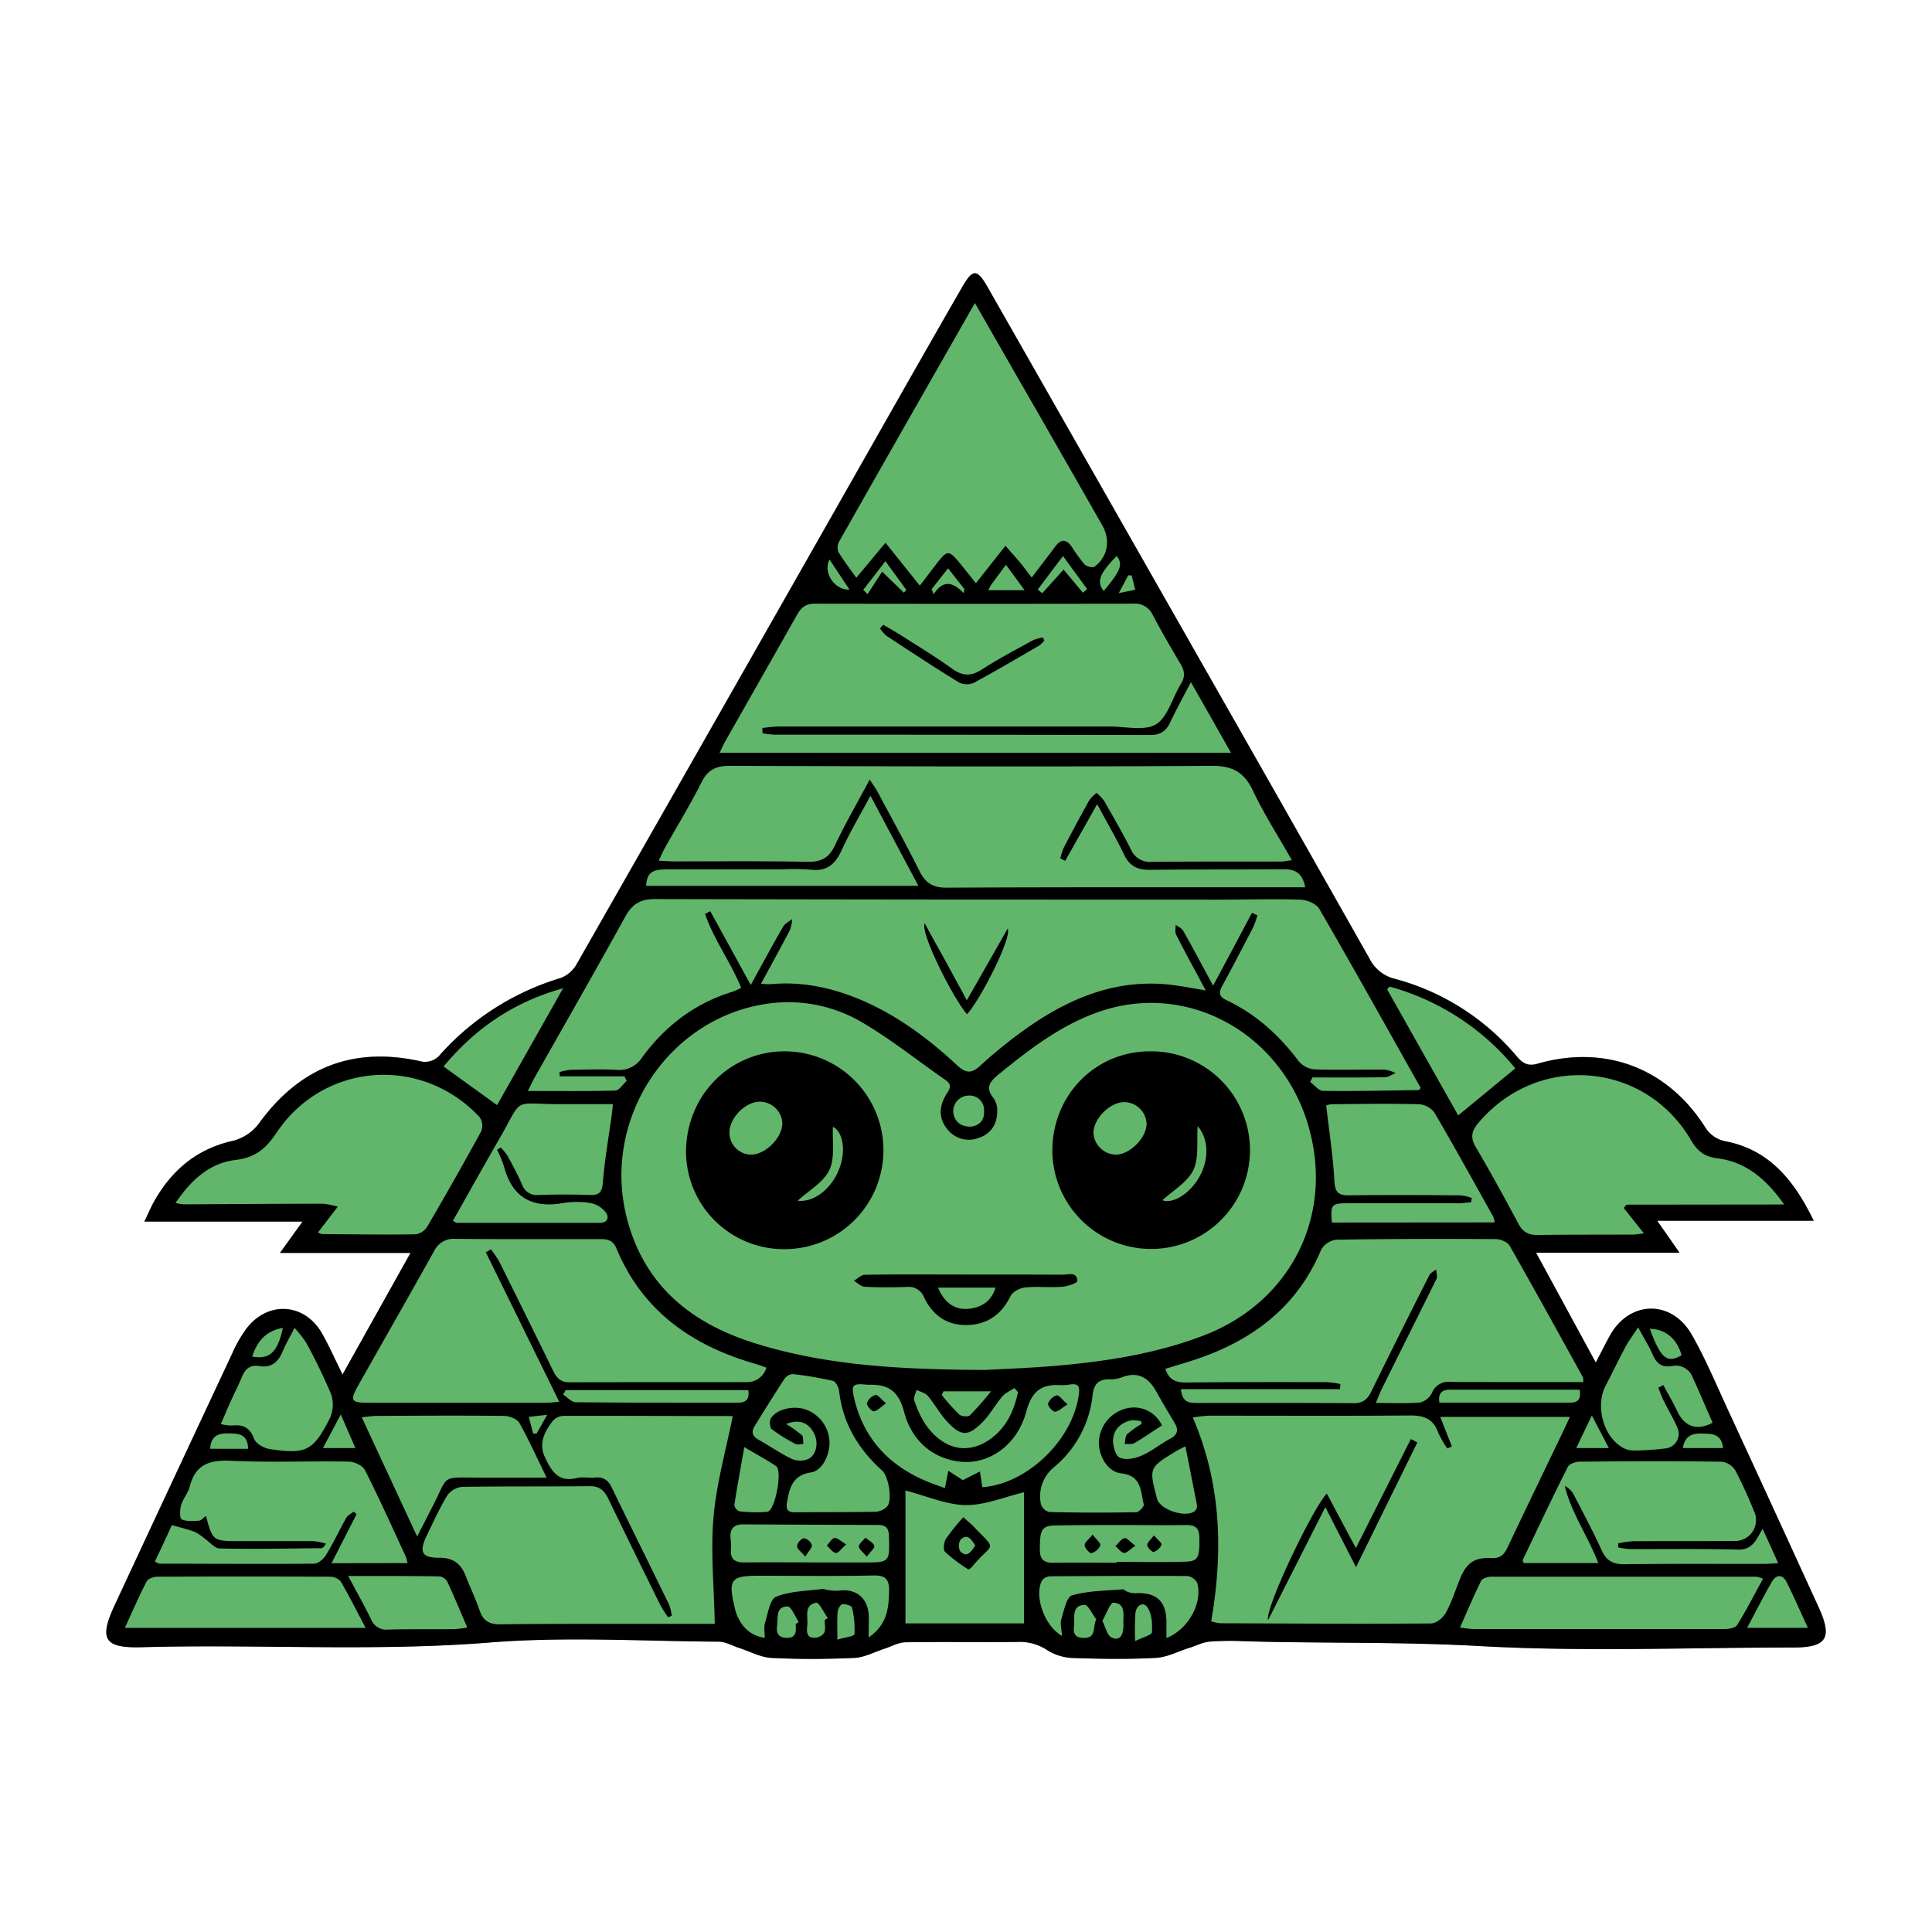 <svg id="Слой_1" data-name="Слой 1" xmlns="http://www.w3.org/2000/svg" viewBox="0 0 566.93 566.93"><defs><style>.cls-1{fill:#61b66c;}</style></defs><path class="cls-1" d="M533.63,471.55q-13.25-29-26.61-57.92c-3.41-7.37-6.55-14.91-10.56-21.95-6-10.52-18.52-10.11-24.2.46-1.27,2.36-2.48,4.76-4,7.66l-17.53-32.25h42.09l-6.54-9.37h45.93c-5.68-11.7-12.84-20.63-25.53-23.24a9,9,0,0,1-6.41-4.34c-11.12-17.31-29.29-24.15-49.09-18.5-2.83.81-4.4-.15-6.1-2.14a70.46,70.46,0,0,0-35.84-22.8,11.22,11.22,0,0,1-7.32-5.81q-22.31-39.53-44.8-78.94-33.57-59-67.2-118c-3.22-5.66-4.45-5.67-7.62-.16q-7.74,13.52-15.45,27Q218,197.21,169.11,283.09a9,9,0,0,1-4.6,3.89,77.1,77.1,0,0,0-35.81,23,5.8,5.8,0,0,1-4.73,1.55c-20-4.64-35.86,1.42-47.93,18.07a13.79,13.79,0,0,1-7.46,5.08c-10.71,2.33-18.13,8.58-23.36,17.85-.94,1.67-1.68,3.44-2.86,5.9H88.78c-2.34,3.26-4.21,5.85-6.63,9.2h38.31l-19.95,35.68c-2.27-4.59-4-8.48-6.06-12.13-5-8.7-15.44-9.57-21.81-1.76a37.11,37.11,0,0,0-4.51,7.75Q50.85,434,33.7,470.92C29,481,30.5,483.66,41.56,483.35c34.06-1,68.11,1.34,102.22-1.39,22.25-1.78,44.76-.37,67.16-.24,2,0,3.94,1.19,5.91,1.83,3.15,1,6.27,2.76,9.47,2.93,8.11.41,16.26.36,24.38,0,3-.14,5.86-1.74,8.78-2.68,2.07-.66,4.13-1.86,6.21-1.9,10.88-.18,21.77,0,32.66-.1a14.69,14.69,0,0,1,9.1,2.51,15.19,15.19,0,0,0,7.74,2.21c8,.27,16,.39,24-.05,3.32-.18,6.56-1.92,9.84-2.95,2-.63,3.9-1.63,5.92-1.82a81.33,81.33,0,0,1,10.12-.11c23.05.67,46.08.12,69.17,1.42,30.56,1.71,61.29.42,91.94.42C536,483.41,537.81,480.67,533.63,471.55ZM269.85,408.21c-.3-.12-.6-.25-.88-.39h0C269.25,408,269.55,408.09,269.85,408.21Zm139.68-93.28c-.27.11-.53.24-.8.37l-.79.4.79-.4c.27-.13.53-.26.8-.37ZM287.94,434c-.1-.76-.19-1.47-.29-2.19l-5,2.54,5-2.54C287.75,432.48,287.84,433.19,287.94,434Z"/><path d="M100.51,403.35l19.95-35.68H82.15c2.42-3.35,4.29-5.94,6.63-9.2H42.36c1.18-2.46,1.92-4.23,2.86-5.9,5.23-9.27,12.65-15.52,23.36-17.85A13.79,13.79,0,0,0,76,329.64C88.11,313,103.92,306.93,124,311.57A5.8,5.8,0,0,0,128.7,310a77.1,77.1,0,0,1,35.81-23,9,9,0,0,0,4.6-3.89q49-85.84,97.75-171.79,7.69-13.53,15.45-27c3.17-5.51,4.4-5.5,7.62.16q33.61,59,67.2,118,22.46,39.45,44.8,78.94a11.22,11.22,0,0,0,7.32,5.81A70.46,70.46,0,0,1,445.09,310c1.7,2,3.27,3,6.1,2.14,19.8-5.65,38,1.19,49.09,18.5a9,9,0,0,0,6.41,4.34c12.69,2.61,19.85,11.54,25.53,23.24H486.29l6.54,9.37H450.74l17.53,32.25c1.51-2.9,2.72-5.3,4-7.66,5.68-10.57,18.2-11,24.2-.46,4,7,7.15,14.58,10.56,21.95q13.37,28.94,26.61,57.92c4.18,9.12,2.41,11.86-7.44,11.86-30.65,0-61.38,1.29-91.94-.42-23.09-1.3-46.12-.75-69.17-1.42a81.33,81.33,0,0,0-10.12.11c-2,.19-3.95,1.19-5.92,1.82-3.28,1-6.52,2.77-9.84,2.95-8,.44-16,.32-24,.05a15.19,15.19,0,0,1-7.74-2.21,14.69,14.69,0,0,0-9.1-2.51c-10.89.11-21.78-.08-32.66.1-2.08,0-4.14,1.24-6.21,1.9-2.92.94-5.82,2.54-8.78,2.68-8.12.38-16.27.43-24.38,0-3.2-.17-6.32-1.91-9.47-2.93-2-.64-3.94-1.82-5.91-1.83-22.4-.13-44.91-1.54-67.16.24-34.11,2.73-68.16.44-102.22,1.39C30.5,483.66,29,481,33.7,470.92q17.17-36.87,34.43-73.71a37.11,37.11,0,0,1,4.51-7.75c6.37-7.81,16.79-6.94,21.81,1.76C96.55,394.87,98.24,398.76,100.51,403.35ZM289.22,402c5.39-.31,12.9-.56,20.37-1.2,14.85-1.26,29.55-3.54,43.56-8.89,25.76-9.84,38.44-35.4,30.75-61.66-7.91-27-35.09-42.1-60.75-33.57-11.47,3.82-20.89,11.08-30.13,18.61-2.61,2.12-4,3.95-1.39,7.05a6.37,6.37,0,0,1,1,3.9c-.07,3.74-1.9,6.53-5.49,7.69a8,8,0,0,1-9.15-2.57c-2.52-3.07-2.45-6.47-.56-9.8.92-1.64,2.41-3,0-4.65-8.1-5.6-15.81-11.83-24.28-16.8a42.68,42.68,0,0,0-29-5.42c-28.64,4.72-47.55,34.19-40.21,62.72,5.07,19.75,18.8,30.89,37.54,36.74C242.86,400.84,264.94,401.88,289.22,402Zm78.15-134.14,1.6.73a26.5,26.5,0,0,1-1.25,3.54c-3,5.78-6,11.55-9.09,17.24-1.1,2-.84,3.11,1.24,4.1,8.67,4.11,15.54,10.33,21.27,18a6.84,6.84,0,0,0,4.64,2.33c6.87.23,13.76,0,20.64.08a10.85,10.85,0,0,1,3.11,1c-1.06.43-2.12,1.21-3.18,1.23-7.07.11-14.15.06-21.22.06l-.68,1.32c1.27.91,2.52,2.61,3.8,2.62,9.37.12,18.74-.1,28.11-.24.14,0,.28-.35.51-.66-9.84-17.49-19.63-35.07-29.71-52.48-.87-1.51-3.61-2.67-5.53-2.73-8-.27-16,0-24,0q-82.75,0-165.51-.17c-4.17,0-6.59,1.44-8.6,5.08C174.82,284.7,165.86,300.32,157,316c-.65,1.14-1.2,2.33-2.11,4.14,9,0,17.33.11,25.65-.13,1.15,0,2.24-1.84,3.35-2.83l-.63-1.33h-19l-.08-1.25a17,17,0,0,1,3.17-.66c4.51-.08,9-.24,13.51,0a7.92,7.92,0,0,0,7.57-3.66C195.2,301.06,203.9,294.38,215,291a20.23,20.23,0,0,0,2.49-1.15c-3.1-7.56-8-14.1-10.6-21.66l1.52-.81c3.87,7,7.74,14.08,11.89,21.65,3.41-6.19,6.37-11.68,9.48-17.07.56-1,1.78-1.53,2.7-2.28a12.28,12.28,0,0,1-.7,3.26c-2.68,5.15-5.49,10.24-8.46,15.73a23.2,23.2,0,0,0,2.78.14c9.19-.89,17.89,1,26.33,4.51,10.75,4.54,20,11.43,28.41,19.27,2.8,2.59,4.4,2.36,7.05-.09a134.15,134.15,0,0,1,13.43-10.8c12.93-9.1,26.95-14.77,43.2-12.6,2.91.38,5.8.95,9.29,1.53-3.11-5.82-6-11.07-8.7-16.4-.39-.78-.1-1.9-.13-2.87.76.59,1.8,1,2.24,1.8,2.91,5.15,5.68,10.38,8.76,16.07C360,281.75,363.67,274.82,367.37,267.89ZM223.76,215.17l-.06-1.52a42.51,42.51,0,0,1,4.48-.46q48.78,0,97.55,0c4.61,0,10.19,1.4,13.56-.69s4.79-7.85,7.26-11.86c1.33-2.14,1.05-3.84-.16-5.86-2.82-4.72-5.56-9.49-8.14-14.34a5.7,5.7,0,0,0-5.71-3.3q-46.71.09-93.42,0c-2.68,0-4,1.12-5.25,3.29-7,12.42-14.06,24.78-21.09,37.17-.53.94-.95,1.93-1.62,3.32H361.23c-4-7.11-7.73-13.64-11.77-20.75-2.27,4.38-4.32,8.07-6.11,11.88-1.22,2.61-3,3.64-5.87,3.63q-55.16-.1-110.31-.1A30.4,30.4,0,0,1,223.76,215.17Zm131.66,260.6a14.39,14.39,0,0,0,2.58.56c20.64.08,41.28.21,61.91.06,1.5,0,3.56-1.68,4.36-3.13,1.74-3.15,2.81-6.66,4.17-10,1.86-4.58,4.23-6.34,9.17-6.05,2.68.16,3.78-1.05,4.79-3.17,5.13-10.84,10.36-21.64,15.55-32.46.89-1.86,1.76-3.73,2.74-5.8H422.63l3.42,8.69-1.35.56a29.2,29.2,0,0,1-2.69-4.67c-1.4-3.93-4-5-8.07-5-19.76.16-39.53.05-59.29.06a46.39,46.39,0,0,0-4.63.53C358.44,435.53,358.93,455.3,355.42,475.77Zm-100.22-247c1.14,1.73,1.73,2.49,2.18,3.33,4.18,7.83,8.49,15.59,12.45,23.53,1.73,3.47,3.92,4.87,7.88,4.85,31.65-.16,63.3-.11,95-.12H383c-.81-4.23-3-5.3-6.29-5.28-13.14.1-26.28,0-39.41.17-3.56,0-5.84-1.13-7.42-4.42-2.36-4.9-5.1-9.6-7.93-14.86-3.33,5.92-6.35,11.28-9.38,16.64l-1.44-.72a20.27,20.27,0,0,1,1-3.11c2.43-4.66,4.9-9.29,7.46-13.87a11.64,11.64,0,0,1,2.2-2.24A14.49,14.49,0,0,1,324,235c2.66,4.66,5.35,9.33,7.79,14.11a6.08,6.08,0,0,0,6.18,3.8c12.63-.13,25.27-.07,37.91-.1.92,0,1.84-.23,3.2-.4-4-7.07-8.16-13.5-11.4-20.36-2.65-5.59-6.06-7.36-12.37-7.32-47,.31-94.09.15-141.13,0-4,0-6.44,1.08-8.31,4.8-3.3,6.58-7.17,12.88-10.78,19.31-.57,1-1,2.12-1.8,3.71,1.94.1,3.27.21,4.6.22,13,0,26-.14,39,.13,4.09.08,6.39-1.15,8.14-4.89C248,241.76,251.48,235.73,255.2,228.76ZM209.74,476.51c-.21-11.06-1.24-21.23-.37-31.23S213,425.6,215,415.65c.27.05-.2-.12-.68-.12-16.26,0-32.52-.11-48.79-.06a4.56,4.56,0,0,0-3.22,1.36c-2.44,3.13-4.33,6.6-2.44,10.7s3.93,7.56,9.43,6.18c1.65-.41,3.5.05,5.24-.14,2.5-.27,4,.8,5,3,5.58,11.46,11.24,22.88,16.82,34.34a15.35,15.35,0,0,1,.77,3.21l-1.06.45a33.33,33.33,0,0,1-2.24-3.45q-7.72-15.63-15.33-31.32c-1.14-2.37-2.53-3.72-5.39-3.69-12.51.13-25,0-37.53.2a6.11,6.11,0,0,0-4.35,2.55c-2.32,3.84-4.19,8-6.12,12-2.2,4.63-1.24,6.3,3.81,6.25,4,0,6.33,1.69,7.7,5.27,1.3,3.38,2.92,6.65,4.08,10.07,1,3.07,2.78,4.23,6.09,4.19,14.26-.18,28.52-.11,42.78-.13ZM464.6,405.56a5.93,5.93,0,0,0-.08-1.38c-7.14-12.9-14.23-25.83-21.53-38.63-.63-1.09-2.66-1.94-4-1.95-15.63-.09-31.27-.08-46.89.18a6,6,0,0,0-4.44,3c-6.83,16.25-19.34,26-35.51,31.69-3.35,1.19-6.79,2.14-10.19,3.21,1.06,3.29,3.18,4.06,6.17,4,13.76-.14,27.51-.12,41.27-.1a27.86,27.86,0,0,1,3.91.55l-.08,1.51H346.54c.32,3.67,2.17,4.06,4.53,4.05,15.38,0,30.77-.05,46.14.07,2.69,0,4-1.07,5.15-3.36,5.59-11.44,11.31-22.83,17.06-34.2.36-.72,1.32-1.13,2-1.69.05.94.44,2.06.08,2.8-5.29,10.77-10.69,21.48-16,32.21-.58,1.17-1,2.39-1.78,4.16,4.81,0,8.93.22,13-.13a5.33,5.33,0,0,0,3.45-2.77,5.19,5.19,0,0,1,5.31-3.29c2.13.06,4.26.06,6.38.06Zm-300.5,5.78-21.54-43.87,1.5-.86a32.28,32.28,0,0,1,2.46,3.64q7.86,15.76,15.59,31.59c1,2.13,2.15,3.8,4.93,3.79,17.26-.07,34.52,0,51.77-.06a5.89,5.89,0,0,0,6.09-4.25c-1.21-.42-2.24-.82-3.29-1.12-18.59-5.35-33.16-15.54-40.78-34-1-2.33-2.65-2.61-4.8-2.6-14.13,0-28.26.06-42.39-.07a6.38,6.38,0,0,0-6.3,3.66c-7.3,13.1-14.75,26.11-22.12,39.17-2.63,4.66-2.29,5.27,3,5.27q26.07,0,52.15,0C161.29,411.64,162.26,411.49,164.1,411.34Zm122-322.46c-13.52,23.7-26.72,46.81-39.84,70a3.64,3.64,0,0,0-.24,3.07c1.5,2.54,3.34,4.88,5.25,7.59,2.94-3.52,5.59-6.69,8.57-10.28l10.08,12.6c1.93-2.54,3.56-4.7,5.22-6.83,2.74-3.53,3.36-3.56,6.16-.21,1.65,2,3.21,4,5.06,6.32l8.69-11c1.7,2,2.86,3.26,4,4.59s2.26,2.9,3.69,4.74l3.4-4.46c1.14-1.49,2.31-3,3.4-4.48,1.63-2.29,3.23-2.55,4.94-.11a45.89,45.89,0,0,0,3.73,5.14c.61.65,2.4,1.14,2.94.74,3.93-2.87,4.76-7.84,2.31-12.14q-9.48-16.62-19-33.22C298.42,110.44,292.39,99.94,286.06,88.88ZM523.54,353.45c-5.38-7.68-11.39-12.53-19.68-13.57-3.82-.48-5.82-2.19-7.7-5.38-13.6-23.16-45.09-25.55-62.38-4.94-1.94,2.32-2.39,4.18-.75,7,4.38,7.42,8.5,15,12.57,22.6,1.3,2.44,3,3.27,5.72,3.23,9.38-.13,18.76-.07,28.14-.12a28.85,28.85,0,0,0,2.92-.36l-5.89-7.41.75-1ZM93.3,361.66a5,5,0,0,0,1.28.47c9.12.07,18.24.21,27.36.07a4.9,4.9,0,0,0,3.42-2.24q8.13-13.9,15.86-28a4.51,4.51,0,0,0-.47-4.13c-17-18.23-45.72-16.17-59.61,4.56-3.17,4.72-6.24,7.33-12.08,8-7.58.91-13,5.9-17.55,12.61a16.56,16.56,0,0,0,2.35.4c13.62-.06,27.23-.16,40.85-.18a24.2,24.2,0,0,1,4.41.86Zm423.91,86.93c-1.81,3.17-2.9,6.22-7.13,6.12-10.62-.28-21.26-.1-31.9-.15a23.85,23.85,0,0,1-3.33-.48c0-.4,0-.81,0-1.21a31.31,31.31,0,0,1,4.39-.61c9.88-.06,19.76,0,29.64-.07a6.14,6.14,0,0,0,5.78-8.85,130.84,130.84,0,0,0-5.47-11.91,5.53,5.53,0,0,0-4-2.51c-13.88-.18-27.77-.14-41.66,0-1.19,0-3,.63-3.46,1.51-4.54,9-8.86,18.18-13.22,27.3-.08.17.1.46.23.94H469c-3-7.9-7.9-14.63-9.83-22.63a6.07,6.07,0,0,1,2.77,2.82c2.75,5.33,5.59,10.62,8.07,16.08,1.4,3.07,3.32,4.11,6.67,4.07,13.64-.18,27.27-.08,40.91-.1,1.19,0,2.38-.11,4.2-.2C520.26,455.26,518.93,452.35,517.21,448.59ZM119.58,458.68a14.72,14.72,0,0,0-.49-1.89c-3.94-8.49-7.77-17.05-12-25.41-.67-1.32-3.08-2.46-4.71-2.48-11.5-.21-23,.3-34.5-.24-6.36-.31-10.56,1-12.22,7.63-.48,1.89-2,3.53-2.51,5.42-.39,1.32-.45,3.84.15,4.13,1.44.68,3.37.5,5.08.39.69-.05,1.32-.85,2.06-1.38,2,7.38,2,7.38,10.08,7.38,7.13,0,14.25,0,21.38,0a19.55,19.55,0,0,1,3.73.74c-.59,1.07-1,1.34-1.46,1.34-9.87.09-19.75.29-29.62.08-1.55,0-3.07-1.94-4.6-3a14.86,14.86,0,0,0-2.77-1.85c-2.11-.79-4.31-1.33-6.74-2-1.52,3.27-3.23,7-5,10.71.75.33,1.07.6,1.4.6,15.12,0,30.25.12,45.37,0,1.21,0,2.8-1.45,3.52-2.64,2.14-3.51,3.88-7.27,5.91-10.86.43-.75,1.44-1.19,2.18-1.77l.8.77c-2.38,4.67-4.77,9.33-7.34,14.37Zm397.77,4.57a10.52,10.52,0,0,0-1.88-.57q-39,0-78,0c-1,0-2.51.52-2.87,1.25-2.13,4.32-4,8.76-6.16,13.64a34.75,34.75,0,0,0,3.78.46q36.93,0,73.84,0c1.26,0,3.16-.32,3.68-1.17C512.44,472.54,514.74,468,517.35,463.25ZM438.63,358.71a8.93,8.93,0,0,0-.4-1.6c-5.73-10.25-11.4-20.54-17.34-30.67a6.2,6.2,0,0,0-4.51-2.41c-8.5-.22-17-.09-25.51,0a6,6,0,0,0-1.71.35c.88,7.61,2,14.85,2.41,22.14.18,3.39,1.16,4.28,4.36,4.24,10.88-.14,21.76-.07,32.64,0a15.13,15.13,0,0,1,3.3.76c-.07.43-.13.85-.19,1.28-1.27.1-2.55.28-3.82.29-10.76,0-21.51,0-32.27,0-4.91,0-5.21.36-4.75,5.66ZM300.5,437.89c-5.85,1.39-11.53,3.85-17.18,3.76s-11.45-2.67-17.62-4.28v39h34.8ZM132.9,358.22c.73.41.94.62,1.14.62h42c2.28,0,2.74-1.65,1.78-3a7.47,7.47,0,0,0-4.33-2.77,24.39,24.39,0,0,0-8.22-.05c-9.16,1.63-15-1.66-17.4-10.8a36.11,36.11,0,0,0-2-4.83l1.08-.66a17.32,17.32,0,0,1,2,2.46c1.49,2.74,3,5.51,4.22,8.36a4.59,4.59,0,0,0,4.92,3.1q7.5-.24,15,0c2.66.08,3.55-.67,3.79-3.54.55-6.68,1.72-13.31,2.63-19.95.13-.93.21-1.86.35-3.16h-15c-15.32.05-10.84-2.6-18.77,10.93C141.68,342.59,137.39,350.32,132.9,358.22ZM107.29,477.69c-2.6-4.91-4.81-9.35-7.3-13.62a4.25,4.25,0,0,0-3.17-1.4q-25.32-.12-50.65,0c-1.07,0-2.71.57-3.13,1.37-2.22,4.28-4.13,8.71-6.4,13.65Zm53.12-44.08c-2.86-5.85-5.22-11.09-8-16.06-.66-1.16-2.86-2-4.35-2.06-12.51-.15-25-.07-37.53,0-1.29,0-2.58.22-4.38.39l16.26,35c1.68-3.29,3.09-6,4.51-8.8,4.89-9.48,2.17-8.52,14-8.47C147.12,433.63,153.33,433.61,160.41,433.61Zm70.29-15.74a36.85,36.85,0,0,1,4.58,3.25c.52.5.34,1.71.48,2.6-.78,0-1.72.31-2.32,0a48.46,48.46,0,0,1-7-4.37c-.59-.47-.7-2.54-.18-3.27,1.93-2.72,6.76-3.7,10.28-2.44a10.57,10.57,0,0,1,6.88,9.42c.11,3.85-2.15,8.54-5.41,9-5.37.81-6.29,4.39-7.05,8.64-.37,2.07,0,3.09,2.28,3.07,7.87-.07,15.74,0,23.61-.15a5.25,5.25,0,0,0,3.53-1.61c1.51-1.83.38-8.76-1.49-10.44-7-6.33-11.63-13.92-12.67-23.5-.12-1-1-2.67-1.79-2.86a108.69,108.69,0,0,0-11.79-2,3.26,3.26,0,0,0-2.43,1.38c-3,4.58-5.89,9.24-8.77,13.89-1.06,1.7-.65,3,1.16,4,3.27,1.83,6.36,4,9.72,5.62a6.31,6.31,0,0,0,4.79.06c2.54-1.22,3.15-4.9,1.74-7.59C237.22,417.41,234.43,416.34,230.7,417.87Zm104.32,0-.21-.84a9.94,9.94,0,0,0-2.79-.25c-3,.59-5.13,2.58-5.38,5.49-.17,1.84.66,4.86,1.93,5.46,1.71.8,4.48.25,6.42-.59,2.95-1.27,5.52-3.41,8.37-4.95,2.13-1.15,2.58-2.51,1.38-4.54-1.78-3-3.61-6-5.29-9.07-2.32-4.25-5.42-6.34-10.37-4.37a10.2,10.2,0,0,1-3.7.55c-3.06,0-4.37,1.42-4.75,4.5a31.77,31.77,0,0,1-11.37,21.3,11,11,0,0,0-3.82,10.78,3.55,3.55,0,0,0,2.46,2.35q12.75.3,25.52.06c.8,0,2.37-1.73,2.22-2.29-1-3.8-.52-8.44-6.66-9.12-4.17-.46-6.87-5.58-6.48-9.79a10.56,10.56,0,0,1,8.45-9.35,9,9,0,0,1,10,5.07c-2.65,1.73-5.29,3.57-8.06,5.19-.76.44-1.92.21-2.9.29.25-1,.18-2.32.81-2.94A27.41,27.41,0,0,1,335,417.84Zm-46.75,18.54c13.16-.93,26.72-14,28.35-27.51.23-2-.18-2.9-2.28-2.68a16.73,16.73,0,0,1-3,.25c-5.69-.4-8.55,1.7-10.18,7.74-2.75,10.21-11.5,16-20.31,14.59-8.3-1.33-13.61-7-15.56-14.52-1.65-6.32-4.9-8.15-10.58-7.93a6.37,6.37,0,0,1-.74-.07c-3.75-.33-4.22.2-3.36,3.9,2.58,11.12,9.27,18.89,19.49,23.69,2.41,1.14,5,2,7.17,2.8l1-5.08,4.29,2.74,5-2.54ZM86.43,389.65c-1.38,2.71-2.58,4.7-3.44,6.82-1.3,3.17-3.34,5-6.89,4.39-2.76-.45-4.17.89-5.14,3.25s-2.22,4.76-3.29,7.15c-.94,2.08-1.82,4.19-2.87,6.63a16.65,16.65,0,0,0,3.24.43c3.25-.39,5.28.54,6.54,3.92.54,1.44,3,2.78,4.71,3,10.53,1.57,12.63.54,17.5-9.06a9.61,9.61,0,0,0,.39-7A159,159,0,0,0,89.84,394,34.52,34.52,0,0,0,86.43,389.65Zm400.18,17.57,1.47-.78c1.38,2.56,2.87,5.08,4.12,7.71,2.16,4.54,5.76,5.78,10.35,3.34-1.94-4.42-3.83-8.88-5.83-13.28a5.3,5.3,0,0,0-6.07-3.36c-3.08.55-4.58-.82-5.72-3.44-1.06-2.43-2.49-4.69-4.24-7.91-1.64,2.51-2.82,4.05-3.72,5.75-2,3.74-3.81,7.57-5.79,11.32-3,5.72-.9,14.46,4.53,17.95a6.77,6.77,0,0,0,3.48,1.12,78.35,78.35,0,0,0,9.31-.58,4.34,4.34,0,0,0,3.61-6.34c-1.12-2.63-2.64-5.09-3.91-7.66C487.59,409.83,487.14,408.51,486.61,407.22ZM255.43,233.51c-3.12,5.83-6.08,10.77-8.46,16-1.91,4.17-4.45,6.31-9.23,5.68a62.87,62.87,0,0,0-8.24-.07c-11.39,0-22.77,0-34.16,0-4.15,0-5.51,1.21-5.74,4.82h79.89Zm189.23,80a72.42,72.42,0,0,0-36.9-24l-.72.8,20.86,37Zm-298.8,10.78L165.24,290c-14.85,4.12-25.94,12-35.08,22.95Zm91.94,134.2v0c5.12,0,10.24,0,15.36,0,8,0,7.93.06,7.68-7.92-.07-2.3-1.08-3.09-3.21-3.09q-19.84-.06-39.71-.16c-2.49,0-3.69,1.24-3.58,3.72a22.54,22.54,0,0,1,.18,3.36c-.38,3.25,1.22,4.14,4.16,4.09C225.05,458.4,231.43,458.47,237.8,458.47Zm89.89.09v-.26c6.75,0,13.5.15,20.25-.06,3.74-.11,4.11-1.36,4-7.2-.07-3.22-1.75-3.6-4.35-3.55-6,.1-12,0-18,0-6.75,0-13.51,0-20.26.14-3.69.1-4.24,1.49-4.19,7.14,0,3.06,1.43,3.85,4.18,3.8C315.43,458.48,321.56,458.56,327.69,458.56Zm-225.5,3.91c2.58,4.85,4.76,8.71,6.7,12.69a4.78,4.78,0,0,0,5,3c6.5-.15,13-.06,19.52-.12a33.25,33.25,0,0,0,3.71-.49c-2.07-4.8-3.87-9.15-5.86-13.42a3.14,3.14,0,0,0-2.28-1.57C120.43,462.43,111.85,462.47,102.19,462.47Zm152.71,18c5.42-3.76,5.85-8.43,6-13.46.06-3.51-.91-4.8-4.63-4.72-11.13.24-22.27.09-33.4.08-8.49,0-9.25,1-7.26,9.42a13.39,13.39,0,0,0,.8,2.49c1.52,3.32,3.83,5.65,8,6.32,0-1.74-.32-3.17.07-4.39.87-2.73,1.44-7,3.29-7.7,4.24-1.69,9.18-1.66,13.83-2.3.22,0,.47.2.71.23a14.32,14.32,0,0,0,3.6.32c5.08-.72,8.58,1.86,9,6.95C255,475.64,254.9,477.61,254.9,480.46Zm56.73-.41c-.11-2-.59-3.62-.19-4.94.76-2.52,1.54-6.53,3.16-7,4.74-1.37,9.89-1.33,14.89-1.77.4,0,.83.54,1.3.69a5.89,5.89,0,0,0,2.11.46c6.63-.39,9.55,2.44,9.38,9.15,0,1.24,0,2.49,0,4,6.43-2.53,10.63-10.26,9.05-16.14a3.83,3.83,0,0,0-2.91-2.06c-13.37-.1-26.75,0-40.12.08a3.25,3.25,0,0,0-2.46,1.13C303.36,468,306.34,477.07,311.63,480.05Zm-12.9-71.54c-.35-.42-.71-.83-1.06-1.24-1.21.82-2.67,1.44-3.59,2.52-2.09,2.46-3.64,5.42-5.93,7.66-4.12,4.05-6.1,4-10.06-.15-2.21-2.32-3.75-5.26-5.83-7.71-.75-.89-2.18-1.2-3.29-1.77-.25,1-1,2.25-.67,3.1a29.6,29.6,0,0,0,3.31,7.06c5.39,7.67,12.88,9.06,19.63,3.8C295.59,418.39,297.62,413.68,298.73,408.51ZM166,407.92l-.74,1.32c1.23.78,2.44,2.22,3.67,2.23,15.88.17,31.76.15,47.64.15,2.36,0,3.45-1.11,3-3.7Zm181.88,16.46c-1.55.81-2.11,1.06-2.63,1.37-8.13,4.94-8.13,4.94-5.7,14.1.85,3.19,8.5,5.68,11.07,3.54a2.08,2.08,0,0,0,.63-1.65C350.18,436.15,349.06,430.58,347.84,424.38Zm-129.46.24c-1.1,6.21-2.11,11.63-2.94,17.07a2.38,2.38,0,0,0,1.51,1.79,38.8,38.8,0,0,0,8.2.13c2.27-.3,4.48-12.06,2.57-13.37C225.08,428.43,222.24,426.92,218.38,424.62Zm312.08,53.05c-2.26-4.9-4.12-9.22-6.23-13.42-1.15-2.29-3-2.32-4.28-.15-2.48,4.26-4.7,8.69-7.31,13.57ZM463.54,407.8c-12.86,0-25.58,0-38.29,0-2.24,0-3.29,1.23-2.87,3.79h38.38C463.23,411.61,464,410.35,463.54,407.8Zm-186.68.47-.52,1.06a63.58,63.58,0,0,0,5.12,5.73c.65.59,2.61.77,3.15.26a93,93,0,0,0,6.21-7.05Zm7.91-77.65c2.66-.31,4.16-1.86,4-4.71a4.24,4.24,0,0,0-4.54-4.43,4.62,4.62,0,0,0-4.5,4.95C280.12,329.17,281.84,330.56,284.77,330.62Zm36.91,144.53c-1.16-1.49-2.41-4.31-3.45-4.23-4,.28-2.72,3.9-3.08,6.41-.29,2.11.52,3.3,2.84,3.31C321.78,480.65,320.53,477.82,321.68,475.15Zm1.79.48c1,2,1.42,4.19,2.61,4.81,2.38,1.24,3.7-.33,3.57-4.09-.09-2.45.77-5.86-2.91-6.05C325.78,470.25,324.65,473.62,323.47,475.63Zm160.66-85.71c3.1,8.39,4.9,10.39,9.32,7.76C492.12,392.91,488.75,390,484.13,389.92ZM242,475.41l.9-.63c-1.14-1.58-2.57-4.64-3.39-4.48-3.75.72-2.31,4.23-2.62,6.74-.21,1.75-.25,3.79,2.42,3.53a3.51,3.51,0,0,0,2.58-1.49C242.31,478,242,476.65,242,475.41Zm3.74,5.72c2.21-.66,4.95-1,5-1.58a26.89,26.89,0,0,0-.72-7.82c-.12-.54-1.9-1.09-2.82-1-.58.09-1.33,1.39-1.39,2.2C245.6,475.3,245.72,477.65,245.72,481.13Zm87.38.43c2.28-1.14,4.84-1.77,4.9-2.58.17-2.41,0-5.32-1.25-7.23s-3.31-.73-3.59,1.56A78.83,78.83,0,0,0,333.1,481.56Zm-99.62-5,.91-.58c-1.1-1.6-2.2-4.56-3.31-4.57-3.55,0-2.75,3.37-3.07,5.68-.28,2,.3,3.43,2.68,3.52C233.8,480.73,233.61,478.64,233.48,476.56Zm238.61-51.63-5-9.58-4.57,9.58Zm-377.3,0h9.48L100,415.05C98.09,418.67,96.59,421.49,94.79,424.9Zm399,0h11.81c-.31-3-1.89-4.15-4.46-4.19C498.07,420.61,494.72,420.11,493.81,424.85Zm-421,.21c-.15-4.7-3.2-4.47-6.12-4.52s-4.91,1.09-5,4.52ZM317.77,173.92l1.25-1.06c-2.26-3.09-4.52-6.17-7.09-9.7L304.52,173l1.31,1.09,6.27-6.95ZM290,173.2h10.67l-5.48-7.46c-1.7,2.3-3,4-4.18,5.67C290.65,171.87,290.42,172.4,290,173.2ZM74,398.07c5.15.95,7.5-1.31,9-8.41C78.2,390.5,75.53,393.37,74,398.07Zm179.3-225,1.28,1.28,4.29-6.6,6.36,6.17.73-.81-6.15-8.44C257.49,167.71,255.41,170.38,253.34,173.05Zm70.55.39c5.06-6.06,5.72-7.88,3.85-10.31C322.66,168.26,321.7,170.69,323.89,173.44ZM249.27,173l-5.87-8.82C241.45,168.09,244.89,173.21,249.27,173Zm24.12-.14.58,1.53c2.8-4.42,5.76-3.55,8.78-.34l.24-1.19-4.78-6.09ZM160.57,415.16l-5.4.61,1.29,4.9h1ZM332.09,168.87l-1-.06-2.8,5.24,4.83-1Z"/><path d="M230.31,366.56a28.72,28.72,0,0,1-29-28.3c-.1-16.52,12.61-29.65,28.81-29.76a29,29,0,1,1,.17,58.06Zm-7.5-43.27c-4.25.1-8.87,4.95-8.76,9.17a6.43,6.43,0,0,0,6.46,6.36c4.31-.1,9.22-5.21,9.05-9.4A6.62,6.62,0,0,0,222.81,323.29Zm21.61,7.36c-.24,4.19.67,9.07-1.06,12.7s-6.11,6.06-9.31,9c5.1.58,10.58-4,12.6-10.46C248.21,336.85,247.11,332,244.42,330.65Z"/><path d="M337.42,308.5a29,29,0,1,1-28.62,29.4C308.71,321.46,321.3,308.53,337.42,308.5Zm-7.64,14.91c-4.19.09-9,5-8.9,9.12a6.72,6.72,0,0,0,6.65,6.29c4.16-.1,9.05-5.13,8.91-9.16A6.59,6.59,0,0,0,329.78,323.41Zm21.67,7.06c-.33,4.47.45,9.3-1.29,12.89s-6.05,6.05-9.05,8.84c2.47,1,6.77-1.05,9.76-5.18C354.81,341.58,355.08,334.66,351.45,330.47Z"/><path d="M283.72,374c9.37,0,18.75,0,28.12.05,1.64,0,4.23-1,4.3,1.88,0,.55-2.89,1.56-4.5,1.67-3.61.26-7.27-.17-10.86.2-1.53.16-3.64,1.28-4.27,2.56-2.72,5.55-7,8.42-13,8.47-5.87,0-9.9-3-12.37-8.18a4.8,4.8,0,0,0-5.05-3c-4.12.13-8.25.15-12.36-.06-1.09-.06-2.12-1.15-3.18-1.76,1.07-.61,2.14-1.74,3.22-1.76C263.73,373.91,273.72,374,283.72,374Zm-8.47,3.84c2,4.73,5.27,6.78,9.51,6.15,3.52-.52,6.12-2.21,7.38-6.15Z"/><path d="M283.74,297.63c-4.23-5-13.73-23.87-12.4-26.68,2,3.68,4.06,7.35,6.08,11l6.3,11.57,12-21.08C297,275.25,287.46,293.75,283.74,297.63Z"/><path d="M259.2,183.33c1.88,1.13,3.8,2.2,5.65,3.38,4.84,3.1,9.77,6.07,14.42,9.43,3.05,2.21,5.56,2.45,8.81.34,4.81-3.12,9.92-5.78,14.94-8.56a13.78,13.78,0,0,1,3-.87l.42.89a7.45,7.45,0,0,1-1.38,1.42c-6.37,3.71-12.71,7.46-19.19,10.95a5.17,5.17,0,0,1-4.37,0c-7.24-4.43-14.33-9.11-21.43-13.77a10.62,10.62,0,0,1-1.84-2.13Z"/><path d="M397.87,454.27c5.6-11.13,10.87-21.58,16.13-32l1.91,1-18,36.6-9-17.62-16.83,33.21c-.92-3.76,13.73-34,17.28-37.16Z"/><path d="M282.68,445.22c1.67,1.5,2.35,2,2.95,2.67,7.26,7.56,5.79,4.41-.33,11.8-.3.37-1,.93-1.15.84a46.77,46.77,0,0,1-6.82-5.13c-.63-.62-.37-2.86.26-3.87A61.5,61.5,0,0,1,282.68,445.22Zm3.53,8.29c-1.2-1.7-2.26-3.69-4.34-1.69a3.45,3.45,0,0,0-.1,3.39C283.82,457.28,284.93,455.31,286.21,453.51Z"/><path d="M260,411.79c-1.6,1.12-2.57,2.27-3.61,2.34-.65.05-2.12-1.74-2-2.38a4,4,0,0,1,2.51-2.43C257.5,409.15,258.52,410.57,260,411.79Z"/><path d="M313.26,412.11c-1.67,1-2.7,2.15-3.71,2.13-.73,0-2.15-1.76-2-2.35a4.06,4.06,0,0,1,2.52-2.44C310.73,409.31,311.74,410.77,313.26,412.11Z"/><path d="M254.34,456.77c-1.11-1.35-2.36-2.2-2.32-3s1.25-1.7,1.95-2.54c.92.77,2.23,1.4,2.6,2.38C256.78,454.18,255.42,455.32,254.34,456.77Z"/><path d="M236.31,456.78c-1.21-1.45-2.45-2.29-2.43-3.1a3.05,3.05,0,0,1,2-2.3,3.12,3.12,0,0,1,2.35,2C238.37,454.13,237.27,455.17,236.31,456.78Z"/><path d="M248.29,453.2c-1.4,1.23-2.32,2.61-3,2.51-1-.15-1.78-1.4-2.65-2.18.74-.78,1.41-2.08,2.25-2.21S246.71,452.26,248.29,453.2Z"/><path d="M320.63,450.32c1.08,1.43,2.45,2.54,2.25,3.15a4.07,4.07,0,0,1-2.59,2.28c-.52.12-2-1.48-2-2.32S319.5,451.71,320.63,450.32Z"/><path d="M333.16,453.6c-1.55,1-2.49,2.17-3.33,2.09s-1.66-1.3-2.49-2c.87-.83,1.63-2.09,2.63-2.32C330.65,451.19,331.66,452.48,333.16,453.6Z"/><path d="M338.62,450.55c1.06,1.25,2.37,2.21,2.21,2.73a3.68,3.68,0,0,1-2.3,2.11c-.46.12-1.82-1.24-1.87-2S337.69,451.82,338.62,450.55Z"/></svg>
